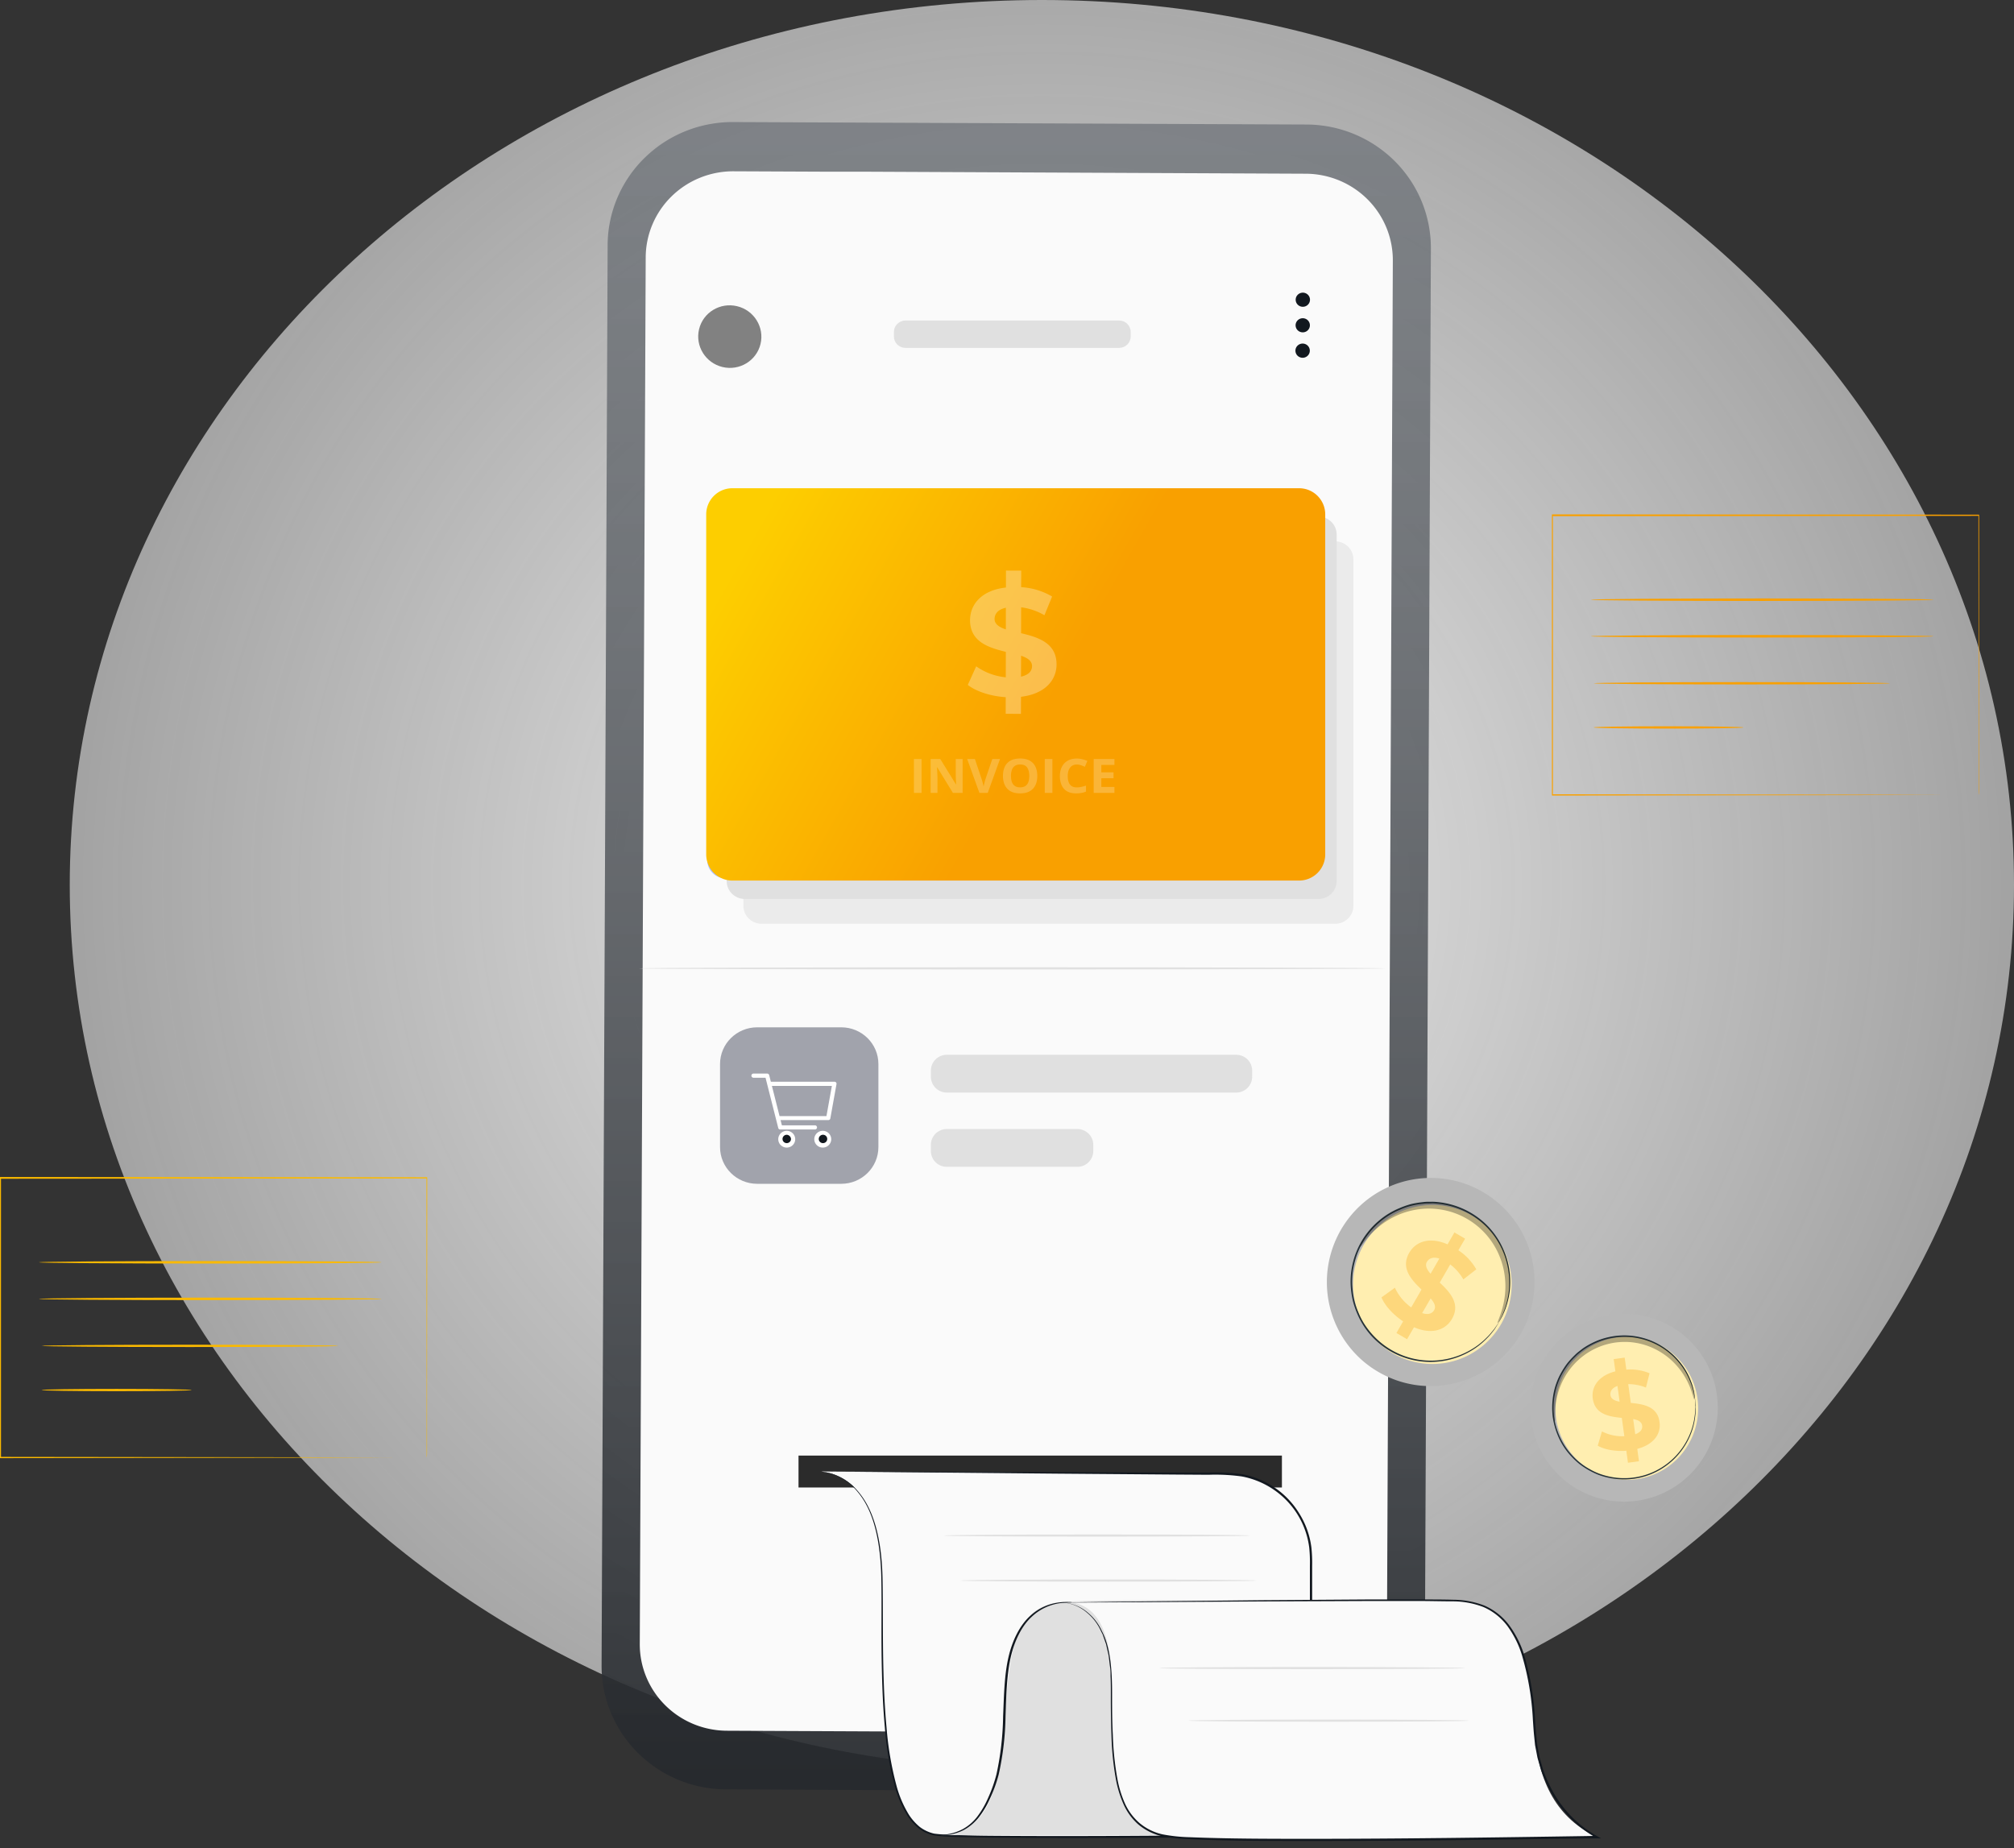<svg width="231" height="212" viewBox="0 0 231 212" xmlns="http://www.w3.org/2000/svg">
    <rect x="0" y="0" width="231" height="212" fill="#333333" stroke="none"/>
    <defs>
        <linearGradient x1="50%" y1="0%" x2="50%" y2="116.78%" id="qp3ansjmab">
            <stop stop-color="#6D7278" stop-opacity=".741" offset="0%"/>
            <stop stop-color="#1A1D21" stop-opacity=".925" offset="100%"/>
        </linearGradient>
        <linearGradient x1="-6.165%" y1="50%" x2="50%" y2="70.085%" id="th7ydyjv0c">
            <stop stop-color="#FDCE00" offset="0%"/>
            <stop stop-color="#F9A000" offset="100%"/>
        </linearGradient>
        <radialGradient cx="50%" cy="50%" fx="50%" fy="50%" r="130.897%" gradientTransform="matrix(-.058 .998 -.908 -.064 .983 .033)" id="po5imrh7ea">
            <stop stop-color="#EDEDED" offset="0%"/>
            <stop stop-color="#FFF" stop-opacity="0" offset="100%"/>
        </radialGradient>
    </defs>
    <g fill="none" fill-rule="evenodd">
        <path d="M119.5 203c61.58 0 111.5-45.443 111.5-101.5S181.08 0 119.5 0 8 45.443 8 101.5 57.92 203 119.5 203z" fill="url(#po5imrh7ea)"/>
        <g fill="#FAB900" fill-rule="nonzero">
            <path d="M24.121 144.928c-10.846 0-19.647-.062-19.647-.14 0-.079 8.794-.145 19.647-.145 10.853 0 19.643.062 19.643.144 0 .079-8.797.141-19.643.141zM24.121 149.124c-10.846 0-19.647-.063-19.647-.141 0-.079 8.794-.145 19.647-.145 10.853 0 19.643.066 19.643.145 0 .078-8.797.14-19.643.14zM13.388 159.569c-4.754 0-8.613-.059-8.613-.133 0-.075 3.855-.13 8.613-.13 4.758 0 8.61.06 8.61.13 0 .074-3.856.133-8.61.133zM21.78 154.503c-9.389 0-17.005-.06-17.005-.13s7.612-.133 17.006-.133 17.003.059 17.003.133c0 .07-7.614.13-17.003.13z"/>
            <path d="M48.94 166.634v-8.005c0-5.52-.011-13.537-.02-23.527l.04.066-48.902.036.057-.102v32.1l-.055-.098 35.039.043 10.189.027h3.676-3.652l-10.176.028-35.08.047H0V135h.06l48.902.031H49v.07c0 10.007-.016 18.04-.02 23.57v7.979c0 .248-.013.432-.04.552v-.568z"/>
        </g>
        <g fill="#F9A000" fill-rule="nonzero">
            <path d="M202.121 68.928c-10.846 0-19.647-.062-19.647-.14 0-.079 8.794-.145 19.647-.145 10.853 0 19.643.062 19.643.144 0 .079-8.797.141-19.643.141zM202.121 73.124c-10.846 0-19.647-.063-19.647-.141 0-.079 8.794-.145 19.647-.145 10.853 0 19.643.066 19.643.145 0 .078-8.797.14-19.643.14zM191.388 83.569c-4.754 0-8.613-.059-8.613-.133 0-.075 3.855-.13 8.613-.13 4.758 0 8.61.06 8.61.13 0 .074-3.856.133-8.61.133zM199.78 78.503c-9.389 0-17.005-.06-17.005-.13s7.612-.133 17.006-.133 17.003.059 17.003.133c0 .07-7.614.13-17.003.13z"/>
            <path d="M226.94 90.634V82.63c0-5.52-.011-13.537-.02-23.527l.04.066-48.902.036.057-.102v32.1l-.055-.098 35.039.043 10.189.027h3.676-3.652l-10.176.028-35.08.047H178V59h.06l48.902.031H227v.07c0 10.007-.016 18.04-.02 23.57v7.979c0 .248-.013.432-.04.552v-.568z"/>
        </g>
        <path d="M14.26 191.242a14.414 14.414 0 0 1-10.11-4.193A14.073 14.073 0 0 1 0 177.02L.694 14.101a14.019 14.019 0 0 1 1.117-5.42 14.156 14.156 0 0 1 3.133-4.583 14.348 14.348 0 0 1 4.67-3.05A14.488 14.488 0 0 1 15.11 0l65.748.283a14.414 14.414 0 0 1 10.109 4.191A14.073 14.073 0 0 1 95.119 14.5l-.695 162.938a14.01 14.01 0 0 1-1.108 5.421 14.146 14.146 0 0 1-3.126 4.588 14.338 14.338 0 0 1-4.667 3.053 14.478 14.478 0 0 1-5.495 1.054l-65.767-.312z" fill="url(#qp3ansjmab)" fill-rule="nonzero" transform="translate(69 14)"/>
        <path d="m137.035 19.868-37.246-.172h-4.482l-11.167-.049a10.139 10.139 0 0 0-3.844.737 10.042 10.042 0 0 0-3.266 2.135 9.907 9.907 0 0 0-2.19 3.207 9.811 9.811 0 0 0-.78 3.791l-.68 159.042a9.812 9.812 0 0 0 .747 3.797 9.904 9.904 0 0 0 2.16 3.225c.928.925 2.03 1.66 3.245 2.163 1.215.503 2.518.765 3.836.771l65.64.298a10.137 10.137 0 0 0 3.843-.743 10.041 10.041 0 0 0 3.263-2.139 9.907 9.907 0 0 0 2.185-3.21 9.811 9.811 0 0 0 .775-3.792l.68-159.043a9.812 9.812 0 0 0-.746-3.798 9.904 9.904 0 0 0-2.16-3.227 10.039 10.039 0 0 0-3.245-2.164 10.135 10.135 0 0 0-3.837-.771l-12.73-.058z" fill="#FAFAFA" fill-rule="nonzero"/>
        <path d="M150.113 34.828a.819.819 0 0 1-.844.344.824.824 0 0 1-.42-.223.808.808 0 0 1-.175-.885.828.828 0 0 1 1.339-.258.804.804 0 0 1 .1 1.023zM150.101 37.763a.819.819 0 0 1-.843.34.824.824 0 0 1-.419-.222.808.808 0 0 1-.175-.884.828.828 0 0 1 1.338-.259.804.804 0 0 1 .1 1.024zM150.095 40.671a.823.823 0 0 1-.848.35.829.829 0 0 1-.424-.223.813.813 0 0 1-.178-.891.833.833 0 0 1 1.345-.262.809.809 0 0 1 .105 1.027z" fill="#12181F" fill-rule="nonzero"/>
        <path d="M153.145 62.095c1.153 0 2.088.923 2.088 2.063v39.736c0 1.14-.935 2.064-2.088 2.064H87.353c-1.153 0-2.087-.924-2.087-2.064V64.158c0-1.14.934-2.063 2.087-2.063h65.792z" fill="#EBEBEB"/>
        <path d="M151.223 59.25c1.153 0 2.088.924 2.088 2.063v39.737c0 1.14-.935 2.063-2.088 2.063H85.432c-1.153 0-2.088-.924-2.088-2.063V61.313c0-1.14.935-2.063 2.088-2.063h65.791z" fill="#E0E0E0"/>
        <path d="M149.003 56.88c1.153 0 2.088.924 2.088 2.063V98.68c0 1.139-.935 2.063-2.088 2.063H83.212c-1.153 0-2.088-.924-2.088-2.063V58.943c0-1.14.935-2.063 2.088-2.063h65.791z" fill="#AEBFFF"/>
        <path d="M91.325 67.785h-1.694v-3.248h1.602c.82 0 1.243.34 1.243.845a.775.775 0 0 1-.437.714c.178.046.334.15.444.296a.79.79 0 0 1 .158.506c0 .561-.451.887-1.316.887zm-.942-1.914h.758c.369 0 .573-.13.573-.384s-.204-.384-.573-.384h-.758v.768zm.889.547h-.889v.801h.889c.393 0 .607-.12.607-.398 0-.274-.214-.403-.607-.403zM93.855 67.09l-.291.695h-.782l1.457-3.248h.752l1.457 3.248h-.796l-.272-.695h-1.525zm.763-1.814-.52 1.243h1.044l-.524-1.243z" fill="#FFF"/>
        <path d="M99.823 67.785h-.626l-1.637-1.972v1.972h-.752v-3.248h.63l1.632 1.972v-1.972h.753v3.248zM101.352 66.99v.82h-.733v-3.248h.758v1.516l1.456-1.516h.845L102.318 66l1.457 1.8h-.888l-1.093-1.292-.442.48zM91.422 80.394v.782h-.31v-.782h-1.7v-.221l1.598-1.977h.344l-1.539 1.92h1.306v-.687h.301v.686h.602v.279h-.602zM93.146 81.205a1.58 1.58 0 0 1-1.087-.384l.155-.245c.252.232.588.357.932.346.486 0 .777-.23.777-.6s-.257-.59-.816-.59h-.213v-.226l.835-1.036h-1.544v-.274h1.942v.221l-.85 1.06c.641.058.962.37.962.845 0 .48-.364.883-1.093.883zM95.584 81.205a1.575 1.575 0 0 1-1.083-.384l.155-.245a1.284 1.284 0 0 0 .923.346c.515 0 .786-.245.786-.61 0-.364-.242-.619-1.01-.619h-.64l.155-1.497h1.65v.274h-1.378l-.107.96h.389c.907-.01 1.252.345 1.252.873 0 .503-.354.902-1.092.902z" fill="#FFF" fill-rule="nonzero"/>
        <path d="M99.253 80.662a.931.931 0 0 1-.562.5.953.953 0 0 1-.384.043c-.8 0-1.238-.551-1.238-1.492 0-1.012.559-1.54 1.38-1.54.248-.01.494.046.713.163l-.126.245a1.059 1.059 0 0 0-.583-.14c-.65 0-1.068.413-1.068 1.224v.24a.98.98 0 0 1 .923-.509.923.923 0 0 1 .718.217.903.903 0 0 1 .31.676.922.922 0 0 1-.083.373zm-.98-1.016a.707.707 0 0 0-.704.378.684.684 0 0 0-.072.27c0 .33.276.643.796.643a.668.668 0 0 0 .677-.374.646.646 0 0 0 .06-.264v-.01c0-.393-.295-.643-.757-.643z" fill="#FFF"/>
        <path d="m105.13 80.24-.724.936h-.344l.898-1.146-.855-1.09h.345l.68.874.68-.874h.34l-.855 1.075.903 1.147-.35.014-.718-.935zM107.417 80.24l-.724.936h-.344l.898-1.146-.855-1.09h.345l.68.874.68-.874h.335l-.836 1.075.904 1.147-.35.014-.733-.935zM109.732 80.24l-.723.936h-.345l.893-1.146-.854-1.09h.345l.684.874.68-.874h.335l-.855 1.075.908 1.147-.35.014-.718-.935zM112.039 80.24l-.738.936h-.345l.898-1.146-.854-1.09h.344l.68.874.68-.874h.34l-.85 1.075.903 1.147-.34.014-.718-.935zM119.972 80.24l-.723.936h-.345l.894-1.161-.85-1.09h.345l.68.874.68-.873h.359l-.88 1.089.909 1.147-.35.014-.719-.936zM122.27 80.24l-.724.936h-.345l.898-1.146-.854-1.09h.345l.68.874.68-.874h.339l-.855 1.075.904 1.147-.35.014-.719-.935zM124.571 80.24l-.723.936h-.345l.908-1.161-.855-1.09h.345l.68.874.68-.873h.335l-.86 1.089.903 1.147-.35.014-.718-.936zM126.873 80.24l-.724.936h-.344l.893-1.146-.83-1.09h.345l.684.874.68-.874h.335l-.879 1.075.908 1.147-.35.014-.718-.935zM134.724 81.176h-.311V78.47h-.714v-.274h1.025v2.98zM136.34 81.205a1.58 1.58 0 0 1-1.087-.384l.155-.245a1.299 1.299 0 0 0 .933.346c.485 0 .776-.23.776-.6s-.257-.59-.815-.59h-.214v-.226l.835-1.036h-1.544v-.274h1.942v.221l-.85 1.06c.642.058.962.37.962.845 0 .48-.364.883-1.092.883zM139.827 80.394v.782h-.306v-.782h-1.705v-.221l1.598-1.977h.345l-1.54 1.92h1.307v-.687h.3v.686h.608v.279h-.607zM142.76 81.177h-2.117v-.202l1.253-1.214c.34-.33.408-.532.408-.734 0-.345-.248-.556-.71-.556a1.02 1.02 0 0 0-.82.33l-.223-.187a1.36 1.36 0 0 1 1.068-.427c.612 0 1 .308 1 .807a1.207 1.207 0 0 1-.485.93l-1.025.998 1.651-.014v.269zM87.922 87.07a.73.73 0 0 1 .426-.4.746.746 0 0 1 .297-.044.756.756 0 0 1 .588.25l-.214.196a.456.456 0 0 0-.36-.167.464.464 0 0 0-.326.133.453.453 0 0 0 0 .645.464.464 0 0 0 .686-.035l.214.192a.723.723 0 0 1-.593.254.746.746 0 0 1-.549-.2.73.73 0 0 1-.228-.534c0-.1.02-.199.059-.29z" fill="#FFF" fill-rule="nonzero"/>
        <path d="m89.713 87.769-.13.302h-.34l.64-1.44h.33l.641 1.44h-.345l-.13-.302h-.666zm.335-.797-.228.547h.456l-.228-.547zM91.646 87.678h-.306v.393h-.33v-1.44h.621c.384 0 .627.198.627.514a.476.476 0 0 1-.297.451l.32.456-.354.02-.281-.394zm-.306-.758v.48h.272c.204 0 .306-.092.306-.25s-.102-.23-.306-.23h-.272z" fill="#FFF"/>
        <path d="M92.52 87.683c.142.098.312.15.485.148.2 0 .277-.062.277-.148 0-.27-.835-.087-.835-.615 0-.24.2-.441.607-.441a.98.98 0 0 1 .486.125l-.102.25a.862.862 0 0 0-.399-.111c-.199 0-.276.072-.276.163 0 .26.84.082.84.6 0 .24-.204.441-.612.441a1.048 1.048 0 0 1-.583-.163l.112-.25zM95.764 88.09h-.335v-.58h-.655v.58h-.33v-1.44h.33v.562h.655v-.562h.335v1.44z" fill="#FFF" fill-rule="nonzero"/>
        <path d="M96.102 86.918a.783.783 0 0 1 .8-.368.79.79 0 0 1 .415.202.775.775 0 0 1 .191.852.793.793 0 0 1-.73.49.751.751 0 0 1-.554-.199.734.734 0 0 1-.233-.535.77.77 0 0 1 .111-.442zm1.047.197a.45.45 0 0 0-.465-.181.453.453 0 0 0-.35.353.441.441 0 0 0 .194.455.455.455 0 0 0 .424.04.442.442 0 0 0 .24-.249.432.432 0 0 0 .028-.173h.01a.443.443 0 0 0-.081-.245z" fill="#FFF"/>
        <path d="M98.152 86.65v1.152h.719v.269h-1.054v-1.42h.335z" fill="#FFF" fill-rule="nonzero"/>
        <path d="M99.716 86.65c.193 0 .378.076.515.211a.715.715 0 0 1 0 1.018.733.733 0 0 1-.515.21h-.655V86.65h.655zm.301 1.023a.439.439 0 0 0 0-.625.45.45 0 0 0-.316-.129h-.305v.883h.305a.45.45 0 0 0 .316-.13z" fill="#FFF"/>
        <path d="M101.877 88.071h-1.112v-1.44h1.082v.265h-.742v.316h.665v.26h-.665v.326l.772.01v.263z" fill="#FFF" fill-rule="nonzero"/>
        <path d="M102.765 87.678h-.306v.393h-.33v-1.44h.621c.384 0 .627.198.627.514a.476.476 0 0 1-.296.451l.32.456-.354.02-.282-.394zm-.306-.758v.48h.272c.204 0 .306-.092.306-.25s-.088-.23-.291-.23H102.459zM108.1 91.607c.427 0 .773.342.773.763v.298a.767.767 0 0 1-.772.763H88.305a.767.767 0 0 1-.772-.763v-.298c0-.421.346-.763.772-.763h19.796zM143.376 91.607c.426 0 .772.342.772.763v.298a.767.767 0 0 1-.772.763h-10.313a.767.767 0 0 1-.772-.763v-.298c0-.421.346-.763.772-.763h10.313z" fill="#FFF"/>
        <path d="M83.44 56.88c-.615 0-1.204.24-1.64.67a2.28 2.28 0 0 0-.68 1.619V70.75c4.126 2.845 9.797 3.358 14.828 2.308 5.928-1.224 11.298-4.223 16.82-6.68 5.52-2.456 11.594-4.423 17.561-3.41 5.637.96 10.44 4.418 15.538 6.985a30.347 30.347 0 0 0 5.224 2.083V59.169a2.28 2.28 0 0 0-.681-1.62 2.335 2.335 0 0 0-1.64-.67H83.44z" opacity=".2" fill="#FFF" fill-rule="nonzero"/>
        <path d="M96.487 117.833c2.355 0 4.263 1.886 4.263 4.213v9.524c0 2.326-1.908 4.212-4.263 4.212H86.85c-2.354 0-4.263-1.886-4.263-4.212v-9.524c0-2.327 1.909-4.213 4.263-4.213h9.638z" fill="#A1A3AC"/>
        <path d="M89.485 129.554a.23.23 0 0 1-.223-.178l-1.457-5.758h-1.379a.244.244 0 0 1-.171-.07.238.238 0 0 1 0-.34.244.244 0 0 1 .171-.07h1.569a.24.24 0 0 1 .228.178l1.457 5.758h3.787c.064 0 .126.025.171.07a.238.238 0 0 1 0 .34.244.244 0 0 1-.171.07H89.485z" fill="#FFF" fill-rule="nonzero"/>
        <path d="M90.243 131.396a.739.739 0 0 1-.743-.734c0-.406.333-.734.743-.734s.743.328.743.734a.739.739 0 0 1-.743.734z" fill="#12181F"/>
        <path d="M89.698 131.464a.949.949 0 0 1-.147-1.476.975.975 0 0 1 1.058-.208c.178.073.33.196.436.354a.952.952 0 0 1-.12 1.211.977.977 0 0 1-1.227.12zm.273-1.226a.481.481 0 0 0-.21.485.478.478 0 0 0 .368.382.491.491 0 0 0 .5-.183.476.476 0 0 0 .094-.26.505.505 0 0 0-.142-.347.517.517 0 0 0-.343-.157.49.49 0 0 0-.267.08z" fill="#FFF"/>
        <path d="M94.37 131.396a.739.739 0 0 1-.743-.734c0-.406.333-.734.743-.734s.743.328.743.734a.739.739 0 0 1-.743.734z" fill="#12181F"/>
        <path d="M93.83 131.464a.949.949 0 0 1-.147-1.476.975.975 0 0 1 1.058-.208c.178.073.33.196.436.354a.952.952 0 0 1-.12 1.211.977.977 0 0 1-1.227.12zm.28-1.215a.48.48 0 0 0-.19.488.478.478 0 0 0 .374.37.491.491 0 0 0 .493-.188.476.476 0 0 0-.218-.73.49.49 0 0 0-.46.06z" fill="#FFF"/>
        <path d="M89.354 128.475a.236.236 0 0 1-.22-.141.228.228 0 0 1-.018-.09.234.234 0 0 1 .071-.163.24.24 0 0 1 .167-.067h5.438l.622-3.459H88.3a.244.244 0 0 1-.171-.07.238.238 0 0 1 0-.34.244.244 0 0 1 .171-.07h7.415a.245.245 0 0 1 .18.082.225.225 0 0 1 .048.192l-.704 3.92a.23.23 0 0 1-.076.147.235.235 0 0 1-.157.059h-5.652z" fill="#FFF" fill-rule="nonzero"/>
        <path d="M141.788 120.984c1.011 0 1.83.81 1.83 1.81v.714a1.82 1.82 0 0 1-1.83 1.809h-33.187a1.82 1.82 0 0 1-1.83-1.809v-.715c0-.999.82-1.809 1.83-1.809h33.187zM123.566 129.501c1.01 0 1.83.81 1.83 1.809v.715a1.82 1.82 0 0 1-1.83 1.809H108.6a1.82 1.82 0 0 1-1.83-1.81v-.714c0-1 .82-1.809 1.83-1.809h14.965z" fill="#E0E0E0"/>
        <path d="M116.107 111.197c-23.646 0-42.83-.058-42.83-.125s19.175-.125 42.83-.125c23.656 0 42.82.058 42.82.125s-19.174.125-42.82.125z" fill="#E0E0E0" fill-rule="nonzero"/>
        <path d="M87.23 39.454c-.463 1.926-2.415 3.109-4.362 2.642-1.947-.467-3.15-2.407-2.688-4.333.461-1.926 2.414-3.109 4.36-2.642 1.947.467 3.151 2.406 2.69 4.333z" fill="#818181"/>
        <path d="M128.358 36.762c.735 0 1.33.588 1.33 1.314v.514c0 .726-.595 1.314-1.33 1.314h-24.5c-.735 0-1.33-.588-1.33-1.314v-.514c0-.726.595-1.314 1.33-1.314h24.5z" fill="#E0E0E0"/>
        <path d="M147.032 166.954v3.661H91.588v-3.66h55.444z" fill="#2B2B2B"/>
        <path d="M101.192 181.612c0 12.671-.325 28.394 6.492 28.874 4.545.32 18.776.32 42.694 0v-31.8a9.581 9.581 0 0 0-2.842-6.802 9.813 9.813 0 0 0-6.869-2.838l-46.457-.269c.486.163 6.982.163 6.982 12.835z" fill="#FAFAFA" fill-rule="nonzero"/>
        <path d="m121.177 168.859 13.683.048h3.748a22.08 22.08 0 0 1 3.885.187 9.822 9.822 0 0 1 3.74 1.556 9.692 9.692 0 0 1 2.776 2.925 9.599 9.599 0 0 1 1.403 3.915c.073.703.102 1.41.087 2.116v31.009h-.126c-12.546.15-24.476.26-35.323.173-1.355 0-2.69-.033-4.011-.057-1.32-.024-2.617-.034-3.918-.212a4.393 4.393 0 0 1-1.758-.815 6.382 6.382 0 0 1-1.263-1.416 12.607 12.607 0 0 1-1.456-3.358 36.673 36.673 0 0 1-1.156-6.799c-.199-2.197-.286-4.318-.335-6.338-.107-4.045 0-7.7-.073-10.906-.072-3.205-.563-5.963-1.563-7.988a8.739 8.739 0 0 0-1.738-2.423 6.605 6.605 0 0 0-1.83-1.204 9.072 9.072 0 0 0-1.754-.48l.462.072c.45.075.89.2 1.31.374a6.646 6.646 0 0 1 1.865 1.2 8.78 8.78 0 0 1 1.772 2.432c1.025 2.034 1.54 4.822 1.617 8.027.078 3.205 0 6.866.112 10.906.053 2.015.146 4.13.35 6.328a36.863 36.863 0 0 0 1.16 6.756c.314 1.16.794 2.27 1.427 3.296.336.511.747.97 1.22 1.362a4.3 4.3 0 0 0 1.665.773c1.243.163 2.568.153 3.884.197 1.316.043 2.656.048 4.01.057 10.838.072 22.773-.048 35.32-.196l-.127.124V179.592a16.462 16.462 0 0 0-.078-2.087 9.443 9.443 0 0 0-2.523-5.323 9.637 9.637 0 0 0-5.212-2.834 22.26 22.26 0 0 0-3.826-.192l-3.733-.024-13.596-.105-27.064-.25 26.967.082z" fill="#12181F" fill-rule="nonzero"/>
        <path d="M114.646 202.31c1.433-9.749 0-18.289 7.628-18.61 5.086-.215 14.447-.215 28.084 0v26.791h-42.51c3.743 0 6.008-2.727 6.798-8.18z" fill="#E0E0E0" fill-rule="nonzero"/>
        <path d="M127.489 193.165c0 10.105.16 16.793 6.977 17.537 4.545.496 20.78.496 48.705 0-4.438-2.066-6.818-6.148-7.142-12.244-.486-9.145-2.428-14.72-9.094-14.898-4.445-.118-19.644-.04-45.598.235 4.101-.49 6.152 2.634 6.152 9.37z" fill="#FAFAFA" fill-rule="nonzero"/>
        <path d="M121.75 183.795h1.209l4.666-.072 17.164-.182 11.867-.082h6.618c1.136 0 2.291 0 3.461.034a9.95 9.95 0 0 1 3.516.666 7.103 7.103 0 0 1 2.855 2.265 11.701 11.701 0 0 1 1.685 3.315 32.274 32.274 0 0 1 1.277 7.514c.043.648.077 1.296.15 1.92l.097.959.185.96.087.48.136.479.272.96c.22.622.479 1.23.772 1.823a13.253 13.253 0 0 0 5.458 5.796l.422.23h-1.646c-11.24.182-21.947.302-31.687.298-4.855 0-9.502 0-13.833-.202a19.96 19.96 0 0 1-3.185-.34 6.482 6.482 0 0 1-2.763-1.378 6.69 6.69 0 0 1-1.709-2.399 12.57 12.57 0 0 1-.82-2.686 32.921 32.921 0 0 1-.525-5.173 118.67 118.67 0 0 1-.068-4.634c0-.72 0-1.44-.034-2.088 0-.335 0-.662-.048-.983-.049-.322-.078-.633-.117-.936l-.058-.456c-.03-.148-.063-.292-.097-.436-.064-.288-.132-.571-.19-.845l-.272-.777-.13-.37-.176-.345a5.855 5.855 0 0 0-1.612-2.135 4.77 4.77 0 0 0-1.728-.96 4.677 4.677 0 0 0-1.204-.215h-.418a.943.943 0 0 1 .102 0c.105-.006.21-.006.316 0 .413.01.823.077 1.218.196.649.184 1.25.503 1.763.936a5.948 5.948 0 0 1 1.656 2.15c.97 1.837 1.18 4.404 1.17 7.278 0 1.44 0 2.994.087 4.63.048 1.725.228 3.445.54 5.143.171.91.445 1.798.815 2.649a6.505 6.505 0 0 0 1.68 2.298 6.19 6.19 0 0 0 2.68 1.324c1.038.196 2.09.305 3.146.326 4.327.178 8.954.183 13.824.183 9.735 0 20.441-.14 31.682-.317l1.16-.024-.053.24a13.5 13.5 0 0 1-5.574-5.911 17.293 17.293 0 0 1-.782-1.857l-.277-.96-.136-.48-.092-.479-.184-.96-.097-.96c-.073-.656-.107-1.3-.151-1.918a31.913 31.913 0 0 0-1.262-7.461 11.427 11.427 0 0 0-1.642-3.296 6.865 6.865 0 0 0-2.757-2.198 9.813 9.813 0 0 0-3.428-.657c-1.17 0-2.321-.029-3.457-.038h-6.618l-11.867.047-17.164.106-4.666.024h-1.214l-.408-.02h.413z" fill="#12181F" fill-rule="nonzero"/>
        <path d="M121.594 183.881a5.908 5.908 0 0 0-3.267 1.57c-1.141 1.05-1.996 2.772-2.428 4.764-.432 1.99-.486 4.28-.568 6.654a32.656 32.656 0 0 1-.787 6.674 15.644 15.644 0 0 1-1.005 2.769c-.346.788-.791 1.53-1.325 2.207a5.572 5.572 0 0 1-1.637 1.367c-.484.245-1 .421-1.534.523a6.332 6.332 0 0 1-1.015.091 2 2 0 0 1-.354 0c.116-.026.235-.04.354-.043.327-.02.652-.066.971-.134a5.718 5.718 0 0 0 1.481-.552 5.356 5.356 0 0 0 1.573-1.358 10.32 10.32 0 0 0 1.273-2.178c.404-.883.729-1.8.97-2.74.473-2.18.727-4.4.758-6.63.102-2.366.136-4.654.593-6.689.456-2.034 1.335-3.776 2.53-4.846a5.858 5.858 0 0 1 3.374-1.535c.194-.027.39-.041.587-.043.144-.008.288-.008.432 0 .129-.004.257.006.384.029 0 .028-.486 0-1.36.1z" fill="#12181F" fill-rule="nonzero"/>
        <path d="M125.819 176.252c-9.701 0-17.567-.057-17.567-.124s7.86-.125 17.567-.125c9.706 0 17.567.053 17.567.125 0 .067-7.866.124-17.567.124zM127.12 181.415c-9.386 0-16.994-.058-16.994-.125s7.604-.125 16.994-.125 16.994.058 16.994.125-7.608.125-16.994.125zM150.499 191.453c-9.701 0-17.567-.053-17.567-.125 0-.072 7.866-.125 17.567-.125s17.567.063 17.567.125c0 .072-7.866.125-17.567.125zM152.388 197.484c-8.9 0-16.116-.058-16.116-.125s7.216-.125 16.116-.125c8.9 0 16.115.058 16.115.125s-7.215.125-16.115.125z" fill="#E0E0E0" fill-rule="nonzero"/>
        <path d="M139.147 62.963c.845 0 1.53.677 1.53 1.511v3.378a1.52 1.52 0 0 1-1.53 1.511h-3.418a1.52 1.52 0 0 1-1.53-1.511v-3.378a1.52 1.52 0 0 1 1.53-1.511h3.418z" fill="#FFF"/>
        <path d="M15 42h65a3 3 0 0 1 3 3v39a3 3 0 0 1-3 3H15a3 3 0 0 1-3-3V45a3 3 0 0 1 3-3z" fill="url(#th7ydyjv0c)" transform="translate(69 14)"/>
        <path d="M104.824 87.061h.877v3.886h-.877V87.06zm4.472 3.886-1.799-2.94h-.025l.02.37.016.372.017.37v1.828h-.783V87.06h1.106l1.796 2.91h.02c-.004-.12-.009-.24-.015-.358l-.017-.357-.01-.356v-1.839h.788v3.886h-1.114zm3.996 0h-.956l-1.403-3.886h.886l.777 2.312a11.326 11.326 0 0 1 .156.56c.032.12.054.218.065.296.011-.078.031-.176.06-.295l.087-.337c.03-.108.052-.183.065-.224l.784-2.312h.885l-1.406 3.886zm5.564-1.13c-.08.245-.2.456-.362.633-.16.177-.364.313-.611.41-.247.093-.54.14-.877.14-.338 0-.63-.047-.877-.14a1.6 1.6 0 0 1-.614-.41 1.716 1.716 0 0 1-.359-.635 2.674 2.674 0 0 1-.119-.822c0-.402.07-.752.21-1.05.141-.299.358-.531.65-.696.292-.165.664-.247 1.115-.247.448 0 .817.082 1.105.247.29.165.506.397.645.697.142.299.212.65.212 1.055 0 .3-.04.572-.118.818zm-2.792-.117a.928.928 0 0 0 .342.452c.155.105.355.157.6.157.249 0 .45-.052.605-.157a.897.897 0 0 0 .337-.452c.071-.196.107-.43.107-.701 0-.408-.08-.729-.243-.962-.162-.234-.429-.351-.8-.351-.248 0-.45.053-.606.16a.912.912 0 0 0-.342.451 2.038 2.038 0 0 0-.107.702c0 .27.035.505.107.701zm3.767-2.639h.877v3.886h-.877V87.06zm3.227.723a.876.876 0 0 0-.325.263 1.235 1.235 0 0 0-.198.417 2.057 2.057 0 0 0-.068.55c0 .275.036.51.108.705a.905.905 0 0 0 .34.444c.152.1.349.151.59.151.168 0 .336-.017.504-.053.17-.035.353-.086.551-.151v.69c-.183.072-.363.122-.54.152a3.387 3.387 0 0 1-.597.048c-.426 0-.777-.082-1.052-.247a1.514 1.514 0 0 1-.608-.697 2.577 2.577 0 0 1-.198-1.047c0-.294.043-.563.127-.808.085-.244.21-.456.374-.635s.366-.317.608-.415c.241-.097.518-.146.831-.146.206 0 .411.025.617.075.207.048.405.114.594.2l-.283.669c-.155-.07-.31-.13-.467-.18a1.472 1.472 0 0 0-.46-.078c-.168 0-.317.031-.448.093zm2.385 3.163V87.06h2.381v.675h-1.504v.853h1.4v.675h-1.4v1.002h1.504v.68h-2.381z" fill-opacity=".22" fill="#FFF"/>
        <g fill="#FFF" opacity=".3">
            <path d="m117.1 81.88-1.749-.009.002-1.904c-1.73-.11-3.392-.655-4.35-1.407l.963-2.132a7.078 7.078 0 0 0 3.395 1.26l.006-2.92c-1.94-.477-4.102-1.128-4.106-3.629.005-1.854 1.355-3.441 4.116-3.751l.005-1.942 1.75.007-.009 1.896a7.86 7.86 0 0 1 3.55 1.071l-.878 2.148a7.147 7.147 0 0 0-2.674-.91l-.006 2.971c1.941.456 4.072 1.11 4.068 3.574 0 1.82-1.323 3.387-4.078 3.719l-.006 1.958zm-1.73-12.174c-.927.207-1.292.716-1.295 1.292-.004.576.522.945 1.292 1.192l.004-2.484zm1.746 5.505-.01 2.4c.877-.19 1.262-.643 1.265-1.203l.004.01c0-.61-.506-.944-1.26-1.207z"/>
        </g>
        <g>
            <path d="M195.881 166.295a10.765 10.765 0 0 1-4.297 4.537 10.72 10.72 0 0 1-11.906-.866 10.76 10.76 0 0 1-3.593-5.112 10.797 10.797 0 0 1 3.187-11.538 10.732 10.732 0 0 1 13.618-.346 10.77 10.77 0 0 1 4.048 7.16 10.797 10.797 0 0 1-1.057 6.165z" fill="#B7B7B7" fill-rule="nonzero"/>
            <path d="M193.903 165.213a8.203 8.203 0 0 1-3.273 3.459 8.168 8.168 0 0 1-9.074-.659 8.2 8.2 0 0 1-2.738-3.894 8.227 8.227 0 0 1 2.427-8.793 8.177 8.177 0 0 1 10.377-.265 8.181 8.181 0 0 1 3.086 5.454 8.227 8.227 0 0 1-.805 4.698z" fill="#FFEEB0" fill-rule="nonzero"/>
            <path d="m194.37 160.313-.075-.384-.052-.28c-.026-.104-.062-.214-.095-.333a6.203 6.203 0 0 0-.274-.816 7.884 7.884 0 0 0-1.168-2.041 8.112 8.112 0 0 0-10.086-2.237 8.558 8.558 0 0 0-.992.59 9.39 9.39 0 0 0-.464.36c-.158.121-.306.254-.444.396a8.785 8.785 0 0 0-.818.889 9.1 9.1 0 0 0-.674 1.027 7.828 7.828 0 0 0-.88 2.359 8.012 8.012 0 0 0 .619 5.078c.359.765.839 1.465 1.421 2.076a7.35 7.35 0 0 0 1.922 1.499c.341.197.697.368 1.064.513.36.135.727.246 1.102.33a8.12 8.12 0 0 0 5.45-.65 8.158 8.158 0 0 0 3.8-3.973 7.798 7.798 0 0 0 .643-2.26c.043-.285.066-.572.07-.86.011-.123.023-.237.01-.345-.013-.108-.01-.2-.015-.298l-.018-.39a.84.84 0 0 1-.002-.133c.01.043.017.087.02.132.008.096.019.224.035.389a8.4 8.4 0 0 0 .024.298c-.01.106-.004.222-.005.35.004.29-.015.579-.055.866a7.733 7.733 0 0 1-.619 2.292 8.264 8.264 0 0 1-5.028 4.544 8.236 8.236 0 0 1-4.342.184 8.398 8.398 0 0 1-1.129-.333 9.345 9.345 0 0 1-2.114-1.195 9.103 9.103 0 0 1-.921-.852 7.85 7.85 0 0 1-1.453-2.117 8.798 8.798 0 0 1-.743-2.542 8.903 8.903 0 0 1 .11-2.657 7.982 7.982 0 0 1 .902-2.407 9.07 9.07 0 0 1 .694-1.049 9.41 9.41 0 0 1 .837-.902c.141-.145.293-.28.453-.403.16-.12.32-.25.474-.365a8.16 8.16 0 0 1 1.013-.6 8.273 8.273 0 0 1 4.26-.876 8.216 8.216 0 0 1 5.975 3.195 7.726 7.726 0 0 1 1.153 2.073c.107.27.194.547.261.829.033.122.066.232.089.335.022.103.03.198.041.3l.06.385a.736.736 0 0 1-.005.136.659.659 0 0 1-.032-.127z" fill="#263238" fill-rule="nonzero"/>
            <path d="M194.015 159.59a8.786 8.786 0 0 0-1.243-2.383 8.49 8.49 0 0 0-1.245-1.347 8.166 8.166 0 0 0-1.75-1.15 7.8 7.8 0 0 0-2.19-.693c-.398-.065-.802-.1-1.207-.1-.414 0-.827.03-1.236.091-.41.068-.814.165-1.21.29a7.948 7.948 0 0 0-3.005 1.791 8.087 8.087 0 0 0-1.319 1.628 8.549 8.549 0 0 0-.784 1.663 8.873 8.873 0 0 0-.458 2.646c-.013.642.02 1.001-.031 1.008-.051.007-.15-.34-.197-1a7.59 7.59 0 0 1 .273-2.786 8.219 8.219 0 0 1 2.125-3.576 8.081 8.081 0 0 1 3.21-1.979c.429-.138.868-.244 1.314-.315a8.65 8.65 0 0 1 1.345-.099c.437.007.873.05 1.303.128.417.07.828.174 1.228.31a8.33 8.33 0 0 1 2.952 1.749c.478.443.902.94 1.265 1.482a7.714 7.714 0 0 1 1.106 2.572c.126.643.123 1.01.086 1.025-.047-.005-.126-.348-.332-.955z" opacity=".3" fill="#000" fill-rule="nonzero"/>
            <path d="m187.984 167.604-1.261.172-.19-1.376c-1.26.096-2.508-.13-3.277-.58l.483-1.636a5.131 5.131 0 0 0 2.568.549l-.29-2.103c-1.446-.142-3.073-.4-3.33-2.21-.181-1.34.63-2.623 2.593-3.127l-.193-1.403 1.26-.172.19 1.379a5.741 5.741 0 0 1 2.664.416l-.416 1.643a5.248 5.248 0 0 0-2.03-.393l.294 2.151c1.446.143 3.047.392 3.292 2.174.201 1.315-.604 2.587-2.551 3.098l.194 1.418zm-2.464-8.633c-.647.233-.862.647-.805 1.062.057.414.472.642 1.053.74h-.003l-.245-1.802zm1.8 3.793.238 1.745c.619-.218.85-.583.79-.998-.06-.442-.46-.638-1.029-.747z" opacity=".3" fill="#F9A000"/>
            <path d="M171.2 156.627a11.912 11.912 0 0 1-8.848 2.23 11.892 11.892 0 0 1-4.38-1.569 12.128 12.128 0 0 1-1.702-1.231 11.938 11.938 0 0 1-3.595-5.62 11.974 11.974 0 0 1 3.531-12.326 11.904 11.904 0 0 1 6.023-2.853 11.878 11.878 0 0 1 6.607.833 11.909 11.909 0 0 1 5.126 4.26 11.973 11.973 0 0 1 .362 12.818 11.95 11.95 0 0 1-3.123 3.458z" fill="#B7B7B7" fill-rule="nonzero"/>
            <path d="M168.204 155.557a9.072 9.072 0 0 1-10.001-1.452 9.115 9.115 0 0 1-2.727-4.533 9.142 9.142 0 0 1 3.383-9.551 9.07 9.07 0 0 1 10.093-.52 9.082 9.082 0 0 1 4.157 5.585 9.129 9.129 0 0 1-1.004 6.9 9.109 9.109 0 0 1-3.9 3.57z" fill="#FFEEB0" fill-rule="nonzero"/>
            <path d="M171.947 151.576c.048-.096.114-.223.195-.387l.146-.282c.046-.105.09-.228.141-.357.127-.292.232-.594.314-.903a8.648 8.648 0 0 0 .364-2.587 9.066 9.066 0 0 0-2.078-5.75 9.02 9.02 0 0 0-5.25-3.112 9.252 9.252 0 0 0-1.273-.16c-.213-.022-.432.001-.65 0a4.4 4.4 0 0 0-.657.042 8.098 8.098 0 0 0-2.614.665 8.645 8.645 0 0 0-2.375 1.468 8.9 8.9 0 0 0-2.91 4.883 8.716 8.716 0 0 0-.163 2.794c.072.903.294 1.789.656 2.619.166.406.362.8.585 1.178.224.365.472.714.742 1.045a9.077 9.077 0 0 0 3.866 2.772 9.05 9.05 0 0 0 7.4-.505 8.688 8.688 0 0 0 2.103-1.548c.231-.22.446-.457.643-.708.09-.106.177-.202.245-.293l.182-.263.248-.355a.885.885 0 0 1 .088-.12.863.863 0 0 1-.071.13c-.06.09-.136.212-.234.365l-.176.28c-.068.094-.151.192-.24.302a6.489 6.489 0 0 1-.635.723 8.59 8.59 0 0 1-2.1 1.59 9.14 9.14 0 0 1-7.51.56 9.047 9.047 0 0 1-5.3-5.083 10.42 10.42 0 0 1-.442-1.297 10.213 10.213 0 0 1-.231-1.378 8.891 8.891 0 0 1 .165-2.85 9.11 9.11 0 0 1 2.973-4.989 8.827 8.827 0 0 1 2.426-1.495c.428-.185.87-.34 1.32-.463.444-.103.894-.178 1.348-.223.222-.03.446-.044.67-.041.224.001.447-.01.664.003a9.33 9.33 0 0 1 5.628 2.308 9.195 9.195 0 0 1 3.07 6.89 8.601 8.601 0 0 1-.398 2.611 6.35 6.35 0 0 1-.331.904c-.057.128-.102.248-.154.356-.051.107-.108.196-.154.28l-.212.38a.57.57 0 0 1-.084.134c.018-.045.038-.09.06-.133z" fill="#263238" fill-rule="nonzero"/>
            <path d="M172.126 150.693c.329-.945.51-1.935.537-2.935a9.421 9.421 0 0 0-.176-2.036 9.094 9.094 0 0 0-.75-2.204 8.79 8.79 0 0 0-2.446-3.02 8.812 8.812 0 0 0-2.42-1.348 8.768 8.768 0 0 0-3.852-.482 9.136 9.136 0 0 0-2.265.527 9.41 9.41 0 0 0-1.817.927 9.725 9.725 0 0 0-2.202 2.01c-.447.548-.664.891-.711.863-.048-.028.101-.402.493-1.024a8.55 8.55 0 0 1 2.143-2.253 9.171 9.171 0 0 1 1.878-1.06 9.261 9.261 0 0 1 2.405-.629 9.156 9.156 0 0 1 4.151.467 9.223 9.223 0 0 1 2.616 1.443 9.089 9.089 0 0 1 2.589 3.28 9.133 9.133 0 0 1 .843 4.53 8.505 8.505 0 0 1-.775 3.012c-.302.696-.555 1.015-.597.993-.048-.025.124-.388.356-1.061z" opacity=".3" fill="#000" fill-rule="nonzero"/>
            <path d="m161.387 153.61-1.221-.712.77-1.338c-1.168-.776-2.114-1.832-2.482-2.749l1.537-1.108a5.732 5.732 0 0 0 1.87 2.258l1.183-2.05c-1.166-1.12-2.419-2.452-1.412-4.211.752-1.302 2.339-1.872 4.399-.973l.787-1.363 1.225.713-.772 1.33a6.362 6.362 0 0 1 2.054 2.187l-1.482 1.156a5.786 5.786 0 0 0-1.506-1.722l-1.204 2.086c1.177 1.106 2.406 2.427 1.408 4.158-.734 1.28-2.294 1.846-4.36.964l-.794 1.375zm3.704-9.256c-.734-.23-1.195-.02-1.43.384-.235.404-.015.876.425 1.36l1.005-1.744zm-1 4.576-.975 1.682c.69.222 1.144.06 1.371-.333v.008c.246-.429.026-.868-.396-1.357z" opacity=".3" fill="#F9A000"/>
        </g>
    </g>
</svg>
